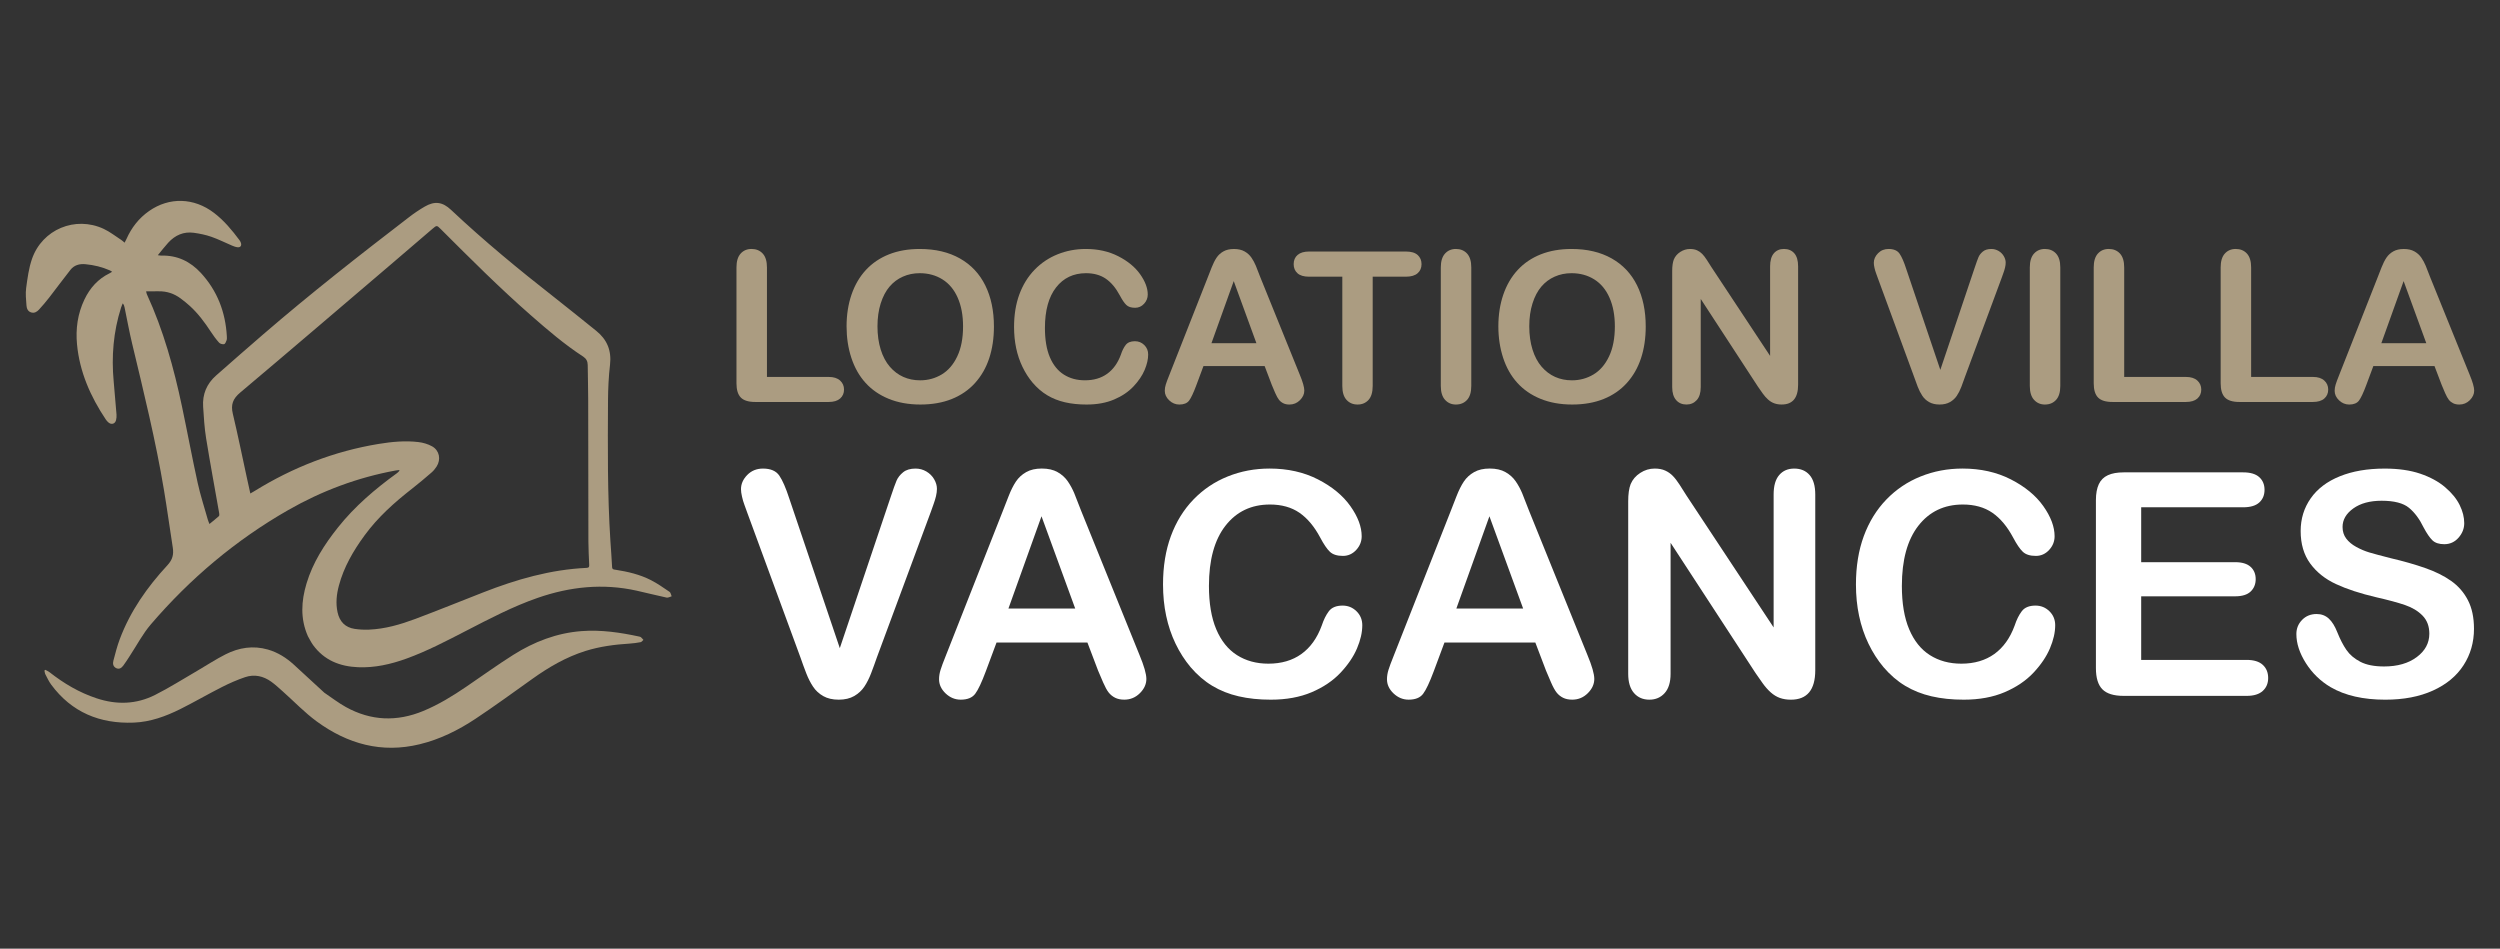 <?xml version="1.0" encoding="utf-8"?>
<!-- Generator: Adobe Illustrator 16.0.0, SVG Export Plug-In . SVG Version: 6.00 Build 0)  -->
<!DOCTYPE svg PUBLIC "-//W3C//DTD SVG 1.1//EN" "http://www.w3.org/Graphics/SVG/1.1/DTD/svg11.dtd">
<svg version="1.1" id="Calque_1" xmlns="http://www.w3.org/2000/svg" xmlns:xlink="http://www.w3.org/1999/xlink" x="0px" y="0px"
	 width="224px" height="85px" viewBox="0 0 224 85" enable-background="new 0 0 224 85" xml:space="preserve">
<rect x="0" y="0" width="224" height="85" fill="#333333" stroke="none"/>
<g>
	<g>
		<path fill="#AB9C81" d="M27.586,57.001c-0.693-1.571-0.594-3.146-0.122-4.718c0.564-1.881,1.604-3.5,2.816-5.022
			c1.508-1.896,3.331-3.448,5.283-4.86c0.092-0.066,0.179-0.14,0.243-0.288c-0.117,0.014-0.235,0.021-0.352,0.042
			c-3.413,0.625-6.624,1.829-9.627,3.545c-4.702,2.689-8.793,6.139-12.314,10.248c-0.729,0.852-1.257,1.874-1.878,2.816
			c-0.193,0.294-0.376,0.596-0.589,0.875c-0.152,0.198-0.355,0.362-0.634,0.226c-0.281-0.138-0.321-0.404-0.253-0.661
			c0.171-0.648,0.336-1.302,0.571-1.929c0.942-2.518,2.464-4.676,4.272-6.63c0.455-0.49,0.577-0.963,0.481-1.573
			c-0.27-1.718-0.503-3.44-0.789-5.155c-0.738-4.424-1.813-8.775-2.855-13.133c-0.258-1.079-0.455-2.171-0.681-3.258
			c-0.023-0.111-0.057-0.221-0.16-0.345c-0.051,0.128-0.11,0.254-0.152,0.385c-0.686,2.157-0.869,4.364-0.659,6.611
			c0.093,0.988,0.176,1.976,0.253,2.965c0.013,0.167-0.001,0.344-0.043,0.506c-0.085,0.333-0.406,0.431-0.671,0.212
			c-0.098-0.08-0.184-0.181-0.254-0.286c-1.362-2.044-2.336-4.242-2.57-6.713c-0.132-1.393,0.054-2.748,0.664-4.025
			c0.494-1.034,1.217-1.847,2.261-2.353c0.066-0.031,0.125-0.074,0.22-0.131c-0.083-0.052-0.136-0.096-0.198-0.123
			c-0.7-0.307-1.431-0.485-2.193-0.557c-0.54-0.05-1.008,0.081-1.345,0.507c-0.648,0.819-1.265,1.662-1.906,2.487
			c-0.287,0.369-0.591,0.728-0.908,1.071c-0.183,0.199-0.414,0.35-0.713,0.253c-0.304-0.098-0.392-0.368-0.412-0.631
			c-0.039-0.519-0.096-1.051-0.027-1.561c0.119-0.874,0.235-1.767,0.52-2.594c0.915-2.653,3.883-3.885,6.428-2.697
			c0.563,0.263,1.063,0.663,1.59,1.003c0.087,0.057,0.162,0.133,0.282,0.232c0.065-0.127,0.12-0.224,0.165-0.324
			c0.451-1.018,1.111-1.868,2.025-2.509c1.808-1.266,4.017-1.208,5.813,0.159c0.9,0.685,1.616,1.546,2.287,2.447
			c0.057,0.076,0.107,0.163,0.134,0.253c0.076,0.246-0.046,0.412-0.301,0.386c-0.166-0.017-0.332-0.078-0.487-0.144
			c-0.619-0.262-1.221-0.57-1.854-0.791c-0.508-0.177-1.047-0.289-1.582-0.362c-0.914-0.125-1.678,0.217-2.292,0.889
			c-0.311,0.339-0.591,0.708-0.932,1.121c0.176,0.02,0.247,0.036,0.317,0.034c1.428-0.039,2.6,0.528,3.547,1.56
			c1.466,1.596,2.197,3.504,2.319,5.655c0.008,0.127,0.016,0.264-0.024,0.381c-0.044,0.129-0.127,0.323-0.221,0.34
			c-0.14,0.026-0.355-0.031-0.448-0.134c-0.27-0.3-0.511-0.628-0.732-0.967c-0.55-0.842-1.146-1.646-1.894-2.327
			c-0.26-0.236-0.535-0.458-0.817-0.667c-0.583-0.434-1.24-0.655-1.972-0.642c-0.361,0.006-0.722,0.001-1.125,0.001
			c0.029,0.116,0.037,0.197,0.07,0.268c1.481,3.219,2.417,6.609,3.146,10.06c0.481,2.275,0.904,4.562,1.403,6.833
			c0.244,1.111,0.601,2.199,0.909,3.296c0.032,0.112,0.081,0.218,0.146,0.392c0.303-0.249,0.585-0.467,0.848-0.706
			c0.049-0.044,0.04-0.177,0.025-0.264c-0.393-2.245-0.811-4.486-1.175-6.736c-0.149-0.925-0.201-1.866-0.263-2.802
			c-0.074-1.113,0.32-2.056,1.158-2.794c1.4-1.234,2.804-2.465,4.218-3.684c4.235-3.654,8.637-7.101,13.072-10.506
			c0.447-0.344,0.918-0.663,1.406-0.946c0.897-0.522,1.597-0.425,2.356,0.289c2.964,2.787,6.099,5.371,9.303,7.876
			c1.243,0.972,2.466,1.971,3.7,2.958c0.979,0.783,1.391,1.772,1.245,3.041c-0.124,1.068-0.175,2.15-0.181,3.226
			c-0.021,4.182-0.056,8.365,0.213,12.543c0.052,0.787,0.114,1.573,0.153,2.362c0.012,0.226,0.153,0.218,0.3,0.241
			c1.102,0.17,2.185,0.422,3.181,0.932c0.583,0.299,1.127,0.682,1.671,1.052c0.104,0.07,0.125,0.261,0.184,0.396
			c-0.151,0.042-0.316,0.145-0.454,0.115c-0.896-0.19-1.783-0.42-2.679-0.619c-3.023-0.672-5.971-0.363-8.88,0.648
			c-2.218,0.771-4.285,1.856-6.361,2.927c-1.765,0.909-3.521,1.835-5.392,2.513c-1.396,0.504-2.827,0.832-4.322,0.771
			c-1.635-0.066-3.044-0.618-4.041-1.988C27.876,57.554,27.747,57.28,27.586,57.001z M34.994,23.718
			c-4.491,3.826-8.971,7.666-13.483,11.466c-0.644,0.542-0.843,1.072-0.652,1.878c0.451,1.898,0.84,3.81,1.254,5.717
			c0.101,0.464,0.204,0.928,0.316,1.438c0.153-0.088,0.262-0.147,0.367-0.213c3.443-2.131,7.147-3.575,11.148-4.231
			c1.172-0.192,2.354-0.304,3.539-0.165c0.423,0.05,0.866,0.178,1.235,0.385c0.659,0.372,0.81,1.171,0.401,1.81
			c-0.125,0.195-0.279,0.383-0.454,0.534c-0.564,0.488-1.134,0.972-1.722,1.43c-1.588,1.238-3.081,2.568-4.277,4.204
			c-1.009,1.38-1.861,2.839-2.303,4.504c-0.208,0.781-0.292,1.575-0.12,2.376c0.181,0.838,0.68,1.371,1.541,1.498
			c0.419,0.062,0.851,0.084,1.274,0.066c1.445-0.059,2.821-0.461,4.162-0.963c2.027-0.762,4.034-1.575,6.051-2.365
			c2.995-1.174,6.059-2.059,9.297-2.206c0.221-0.011,0.23-0.12,0.223-0.29c-0.028-0.692-0.069-1.386-0.071-2.078
			c-0.011-4.225-0.009-8.45-0.018-12.675c-0.003-1.045-0.03-2.09-0.043-3.136c-0.004-0.324-0.126-0.567-0.403-0.749
			c-1.68-1.091-3.192-2.392-4.694-3.706c-2.805-2.453-5.435-5.089-8.07-7.72c-0.351-0.351-0.359-0.354-0.745-0.024
			C37.505,21.562,36.268,22.626,34.994,23.718z"/>
		<path fill="#AB9C81" d="M29.058,62.065c0.654,0.441,1.265,0.916,1.933,1.286c2.246,1.243,4.564,1.332,6.934,0.352
			c1.369-0.565,2.621-1.336,3.84-2.164c1.403-0.952,2.777-1.949,4.21-2.854c1.873-1.182,3.902-1.97,6.135-2.138
			c1.751-0.132,3.468,0.123,5.173,0.491c0.052,0.012,0.11,0.024,0.147,0.058c0.079,0.071,0.146,0.155,0.219,0.235
			c-0.082,0.071-0.154,0.188-0.246,0.206c-0.324,0.063-0.653,0.106-0.982,0.128c-1.345,0.084-2.673,0.256-3.966,0.662
			c-1.729,0.545-3.271,1.44-4.739,2.488c-1.693,1.207-3.375,2.434-5.105,3.584c-1.542,1.025-3.195,1.846-5.013,2.287
			c-3.407,0.83-6.458-0.031-9.212-2.041c-1.097-0.802-2.046-1.803-3.066-2.709c-0.327-0.289-0.648-0.589-1.001-0.845
			c-0.715-0.52-1.523-0.702-2.366-0.415c-0.713,0.242-1.41,0.549-2.083,0.891c-1.246,0.632-2.455,1.336-3.705,1.961
			c-1.315,0.656-2.698,1.16-4.181,1.218c-3.029,0.118-5.558-0.915-7.397-3.403c-0.208-0.281-0.356-0.605-0.519-0.918
			c-0.053-0.103-0.06-0.229-0.088-0.344c0.028-0.021,0.055-0.044,0.082-0.066c0.129,0.074,0.271,0.133,0.387,0.223
			c1.276,1,2.644,1.813,4.2,2.328c1.811,0.602,3.566,0.547,5.251-0.303c1.283-0.646,2.501-1.422,3.746-2.143
			c0.857-0.498,1.687-1.048,2.57-1.494c1.196-0.604,2.467-0.805,3.789-0.426c0.892,0.258,1.651,0.74,2.329,1.359
			C27.239,60.387,28.138,61.221,29.058,62.065z"/>
	</g>
	<g>
		<g>
			<path fill="#AB9C81" d="M68.719,23.963v9.81h5.535c0.441,0,0.779,0.107,1.017,0.322c0.236,0.214,0.354,0.484,0.354,0.808
				c0,0.331-0.116,0.599-0.35,0.805c-0.233,0.205-0.573,0.308-1.021,0.308h-6.593c-0.594,0-1.021-0.132-1.282-0.396
				c-0.26-0.263-0.391-0.689-0.391-1.278v-10.38c0-0.552,0.125-0.966,0.373-1.241c0.248-0.276,0.574-0.415,0.979-0.415
				c0.41,0,0.743,0.136,0.997,0.409C68.592,22.991,68.719,23.406,68.719,23.963z"/>
			<path fill="#AB9C81" d="M82.41,22.308c1.397,0,2.598,0.284,3.6,0.85c1.002,0.568,1.76,1.374,2.274,2.419
				c0.516,1.045,0.772,2.272,0.772,3.682c0,1.042-0.141,1.988-0.422,2.841c-0.283,0.853-0.705,1.59-1.27,2.216
				c-0.563,0.625-1.256,1.103-2.077,1.433c-0.822,0.331-1.763,0.497-2.823,0.497c-1.054,0-1.998-0.17-2.832-0.51
				c-0.833-0.34-1.528-0.819-2.086-1.439c-0.559-0.618-0.979-1.363-1.265-2.234s-0.428-1.811-0.428-2.822
				c0-1.036,0.148-1.986,0.445-2.851c0.298-0.864,0.729-1.599,1.292-2.206c0.564-0.607,1.251-1.071,2.06-1.393
				C80.46,22.469,81.379,22.308,82.41,22.308z M86.29,29.241c0-0.987-0.16-1.842-0.479-2.565c-0.318-0.724-0.773-1.271-1.366-1.642
				c-0.591-0.37-1.27-0.556-2.035-0.556c-0.546,0-1.05,0.103-1.513,0.309c-0.463,0.205-0.861,0.503-1.195,0.896
				c-0.334,0.392-0.597,0.893-0.791,1.503c-0.192,0.609-0.289,1.295-0.289,2.055c0,0.766,0.097,1.458,0.289,2.078
				c0.194,0.619,0.467,1.133,0.819,1.54c0.352,0.408,0.756,0.712,1.214,0.915c0.456,0.203,0.957,0.303,1.503,0.303
				c0.698,0,1.34-0.174,1.926-0.523c0.585-0.349,1.051-0.889,1.396-1.618C86.117,31.205,86.29,30.308,86.29,29.241z"/>
			<path fill="#AB9C81" d="M102.876,31.76c0,0.429-0.106,0.893-0.318,1.393c-0.211,0.5-0.544,0.99-0.997,1.471
				c-0.454,0.482-1.033,0.873-1.737,1.172c-0.705,0.3-1.527,0.45-2.464,0.45c-0.712,0-1.358-0.067-1.94-0.202
				c-0.582-0.135-1.111-0.344-1.587-0.63c-0.475-0.285-0.912-0.66-1.31-1.126c-0.355-0.422-0.658-0.896-0.91-1.42
				c-0.252-0.525-0.439-1.083-0.565-1.678c-0.125-0.595-0.188-1.227-0.188-1.894c0-1.085,0.158-2.057,0.473-2.916
				c0.317-0.858,0.769-1.592,1.357-2.201c0.588-0.61,1.278-1.074,2.068-1.393c0.791-0.319,1.633-0.479,2.528-0.479
				c1.091,0,2.063,0.217,2.915,0.653c0.852,0.435,1.504,0.973,1.958,1.614c0.453,0.641,0.68,1.245,0.68,1.815
				c0,0.313-0.11,0.589-0.331,0.828c-0.221,0.24-0.487,0.359-0.799,0.359c-0.351,0-0.611-0.083-0.786-0.249
				c-0.176-0.166-0.369-0.45-0.584-0.854c-0.356-0.668-0.774-1.168-1.255-1.499c-0.481-0.331-1.075-0.497-1.779-0.497
				c-1.122,0-2.016,0.426-2.681,1.278c-0.664,0.852-0.997,2.063-0.997,3.631c0,1.048,0.146,1.92,0.44,2.616
				c0.295,0.696,0.712,1.215,1.251,1.558c0.54,0.344,1.171,0.515,1.895,0.515c0.784,0,1.447-0.193,1.99-0.583
				c0.542-0.39,0.952-0.96,1.228-1.715c0.116-0.355,0.26-0.646,0.432-0.868c0.172-0.224,0.448-0.336,0.827-0.336
				c0.325,0,0.604,0.113,0.837,0.34C102.759,31.141,102.876,31.423,102.876,31.76z"/>
			<path fill="#AB9C81" d="M113.954,34.491l-0.643-1.692h-5.48l-0.644,1.729c-0.252,0.673-0.466,1.129-0.644,1.365
				c-0.178,0.236-0.469,0.354-0.873,0.354c-0.343,0-0.647-0.125-0.91-0.376c-0.264-0.252-0.396-0.537-0.396-0.856
				c0-0.184,0.03-0.374,0.092-0.57c0.062-0.196,0.162-0.468,0.304-0.818l3.447-8.752c0.098-0.251,0.217-0.553,0.354-0.906
				c0.139-0.352,0.286-0.645,0.441-0.878c0.156-0.233,0.361-0.421,0.616-0.565c0.254-0.144,0.568-0.216,0.942-0.216
				c0.381,0,0.697,0.072,0.951,0.216c0.255,0.144,0.461,0.33,0.616,0.556c0.156,0.227,0.288,0.471,0.396,0.731
				c0.106,0.261,0.243,0.608,0.408,1.044l3.521,8.697c0.276,0.662,0.414,1.143,0.414,1.443c0,0.313-0.13,0.599-0.391,0.859
				c-0.261,0.261-0.575,0.391-0.942,0.391c-0.215,0-0.398-0.038-0.552-0.115s-0.282-0.18-0.386-0.312
				c-0.105-0.132-0.217-0.334-0.336-0.607S114.04,34.699,113.954,34.491z M108.547,30.749h4.027l-2.031-5.563L108.547,30.749z"/>
			<path fill="#AB9C81" d="M125.972,24.791h-2.979v9.791c0,0.564-0.127,0.983-0.378,1.255s-0.575,0.409-0.974,0.409
				c-0.404,0-0.734-0.137-0.988-0.413c-0.255-0.276-0.382-0.692-0.382-1.251v-9.791h-2.979c-0.466,0-0.813-0.103-1.039-0.309
				c-0.227-0.205-0.341-0.476-0.341-0.813c0-0.35,0.118-0.626,0.354-0.828c0.237-0.203,0.578-0.304,1.026-0.304h8.68
				c0.472,0,0.821,0.104,1.051,0.313c0.231,0.208,0.346,0.481,0.346,0.818c0,0.337-0.116,0.608-0.35,0.813
				C126.786,24.688,126.437,24.791,125.972,24.791z"/>
			<path fill="#AB9C81" d="M129.096,34.582V23.963c0-0.552,0.126-0.966,0.378-1.241c0.251-0.276,0.576-0.415,0.975-0.415
				c0.41,0,0.743,0.136,0.998,0.409c0.253,0.274,0.38,0.689,0.38,1.247v10.619c0,0.559-0.127,0.975-0.38,1.251
				c-0.255,0.276-0.588,0.413-0.998,0.413c-0.393,0-0.716-0.14-0.971-0.418C129.224,35.549,129.096,35.134,129.096,34.582z"/>
			<path fill="#AB9C81" d="M140.81,22.308c1.397,0,2.598,0.284,3.601,0.85c1.002,0.568,1.76,1.374,2.274,2.419
				c0.516,1.045,0.772,2.272,0.772,3.682c0,1.042-0.141,1.988-0.423,2.841s-0.704,1.59-1.269,2.216
				c-0.564,0.625-1.257,1.103-2.077,1.433c-0.822,0.331-1.763,0.497-2.823,0.497c-1.054,0-1.999-0.17-2.832-0.51
				c-0.833-0.34-1.529-0.819-2.087-1.439c-0.559-0.618-0.979-1.363-1.265-2.234c-0.284-0.871-0.428-1.811-0.428-2.822
				c0-1.036,0.149-1.986,0.446-2.851c0.297-0.864,0.729-1.599,1.291-2.206c0.564-0.607,1.251-1.071,2.06-1.393
				C138.861,22.469,139.78,22.308,140.81,22.308z M144.691,29.241c0-0.987-0.16-1.842-0.479-2.565
				c-0.319-0.724-0.773-1.271-1.366-1.642c-0.591-0.37-1.271-0.556-2.036-0.556c-0.546,0-1.049,0.103-1.512,0.309
				c-0.463,0.205-0.861,0.503-1.196,0.896c-0.333,0.392-0.597,0.893-0.79,1.503c-0.192,0.609-0.289,1.295-0.289,2.055
				c0,0.766,0.097,1.458,0.289,2.078c0.193,0.619,0.466,1.133,0.818,1.54c0.353,0.408,0.757,0.712,1.214,0.915
				c0.456,0.203,0.957,0.303,1.503,0.303c0.698,0,1.34-0.174,1.926-0.523s1.052-0.889,1.397-1.618
				C144.517,31.205,144.691,30.308,144.691,29.241z"/>
			<path fill="#AB9C81" d="M153.351,23.945l5.25,7.943v-8.018c0-0.52,0.112-0.911,0.336-1.172c0.223-0.26,0.524-0.391,0.905-0.391
				c0.392,0,0.701,0.131,0.929,0.391c0.227,0.261,0.34,0.652,0.34,1.172v10.602c0,1.182-0.49,1.773-1.472,1.773
				c-0.245,0-0.466-0.035-0.661-0.106c-0.196-0.07-0.38-0.181-0.553-0.335c-0.171-0.153-0.33-0.332-0.477-0.537
				c-0.147-0.206-0.294-0.416-0.441-0.63l-5.121-7.851v7.896c0,0.516-0.12,0.904-0.358,1.168c-0.24,0.263-0.546,0.395-0.92,0.395
				c-0.387,0-0.696-0.133-0.929-0.4c-0.233-0.267-0.35-0.654-0.35-1.163V24.286c0-0.441,0.05-0.788,0.147-1.04
				c0.116-0.276,0.31-0.501,0.579-0.675c0.271-0.175,0.561-0.263,0.874-0.263c0.244,0,0.454,0.041,0.629,0.12
				c0.175,0.08,0.328,0.187,0.46,0.322c0.132,0.135,0.267,0.31,0.405,0.524C153.061,23.488,153.205,23.712,153.351,23.945z"/>
			<path fill="#AB9C81" d="M170.8,24.101l3.053,9.039l3.062-9.103c0.159-0.478,0.279-0.811,0.358-0.998
				c0.08-0.187,0.212-0.354,0.396-0.505c0.184-0.15,0.435-0.226,0.753-0.226c0.233,0,0.449,0.059,0.649,0.175
				c0.199,0.117,0.354,0.271,0.468,0.465c0.114,0.193,0.17,0.387,0.17,0.583c0,0.135-0.018,0.28-0.055,0.437
				c-0.036,0.157-0.082,0.31-0.138,0.459c-0.055,0.151-0.11,0.305-0.165,0.465l-3.265,8.808c-0.116,0.337-0.233,0.656-0.349,0.96
				c-0.117,0.303-0.252,0.57-0.404,0.799c-0.154,0.23-0.358,0.419-0.612,0.565c-0.254,0.147-0.566,0.221-0.933,0.221
				c-0.368,0-0.68-0.072-0.934-0.216c-0.255-0.143-0.46-0.333-0.616-0.57c-0.156-0.235-0.293-0.503-0.409-0.804
				s-0.232-0.619-0.35-0.956l-3.208-8.734c-0.056-0.16-0.112-0.315-0.17-0.47c-0.059-0.153-0.108-0.318-0.147-0.497
				c-0.04-0.177-0.06-0.328-0.06-0.45c0-0.312,0.126-0.597,0.377-0.855s0.566-0.386,0.947-0.386c0.465,0,0.795,0.143,0.988,0.428
				C170.401,23.021,170.599,23.476,170.8,24.101z"/>
			<path fill="#AB9C81" d="M181.871,34.582V23.963c0-0.552,0.126-0.966,0.377-1.241c0.251-0.276,0.577-0.415,0.976-0.415
				c0.409,0,0.743,0.136,0.997,0.409c0.254,0.274,0.381,0.689,0.381,1.247v10.619c0,0.559-0.127,0.975-0.381,1.251
				s-0.588,0.413-0.997,0.413c-0.394,0-0.717-0.14-0.971-0.418C181.998,35.549,181.871,35.134,181.871,34.582z"/>
			<path fill="#AB9C81" d="M190.328,23.963v9.81h5.536c0.441,0,0.779,0.107,1.016,0.322c0.236,0.214,0.354,0.484,0.354,0.808
				c0,0.331-0.116,0.599-0.349,0.805c-0.233,0.205-0.573,0.308-1.021,0.308h-6.593c-0.595,0-1.021-0.132-1.283-0.396
				c-0.26-0.263-0.391-0.689-0.391-1.278v-10.38c0-0.552,0.125-0.966,0.373-1.241c0.249-0.276,0.574-0.415,0.979-0.415
				c0.41,0,0.743,0.136,0.998,0.409C190.201,22.991,190.328,23.406,190.328,23.963z"/>
			<path fill="#AB9C81" d="M201.702,23.963v9.81h5.536c0.441,0,0.779,0.107,1.016,0.322c0.236,0.214,0.354,0.484,0.354,0.808
				c0,0.331-0.116,0.599-0.35,0.805c-0.232,0.205-0.573,0.308-1.02,0.308h-6.593c-0.595,0-1.021-0.132-1.283-0.396
				c-0.26-0.263-0.391-0.689-0.391-1.278v-10.38c0-0.552,0.125-0.966,0.373-1.241c0.249-0.276,0.574-0.415,0.979-0.415
				c0.41,0,0.743,0.136,0.998,0.409C201.575,22.991,201.702,23.406,201.702,23.963z"/>
			<path fill="#AB9C81" d="M218.775,34.491l-0.644-1.692h-5.479l-0.644,1.729c-0.252,0.673-0.466,1.129-0.644,1.365
				c-0.179,0.236-0.469,0.354-0.873,0.354c-0.344,0-0.647-0.125-0.911-0.376c-0.264-0.252-0.396-0.537-0.396-0.856
				c0-0.184,0.031-0.374,0.093-0.57c0.061-0.196,0.162-0.468,0.303-0.818l3.448-8.752c0.098-0.251,0.216-0.553,0.354-0.906
				c0.139-0.352,0.286-0.645,0.441-0.878c0.156-0.233,0.361-0.421,0.616-0.565c0.254-0.144,0.568-0.216,0.942-0.216
				c0.38,0,0.696,0.072,0.951,0.216s0.461,0.33,0.616,0.556c0.156,0.227,0.288,0.471,0.396,0.731
				c0.106,0.261,0.243,0.608,0.408,1.044l3.521,8.697c0.275,0.662,0.414,1.143,0.414,1.443c0,0.313-0.131,0.599-0.391,0.859
				c-0.262,0.261-0.575,0.391-0.942,0.391c-0.215,0-0.398-0.038-0.552-0.115s-0.283-0.18-0.387-0.312
				c-0.104-0.132-0.216-0.334-0.335-0.607S218.86,34.699,218.775,34.491z M213.369,30.749h4.026l-2.031-5.563L213.369,30.749z"/>
		</g>
		<g>
			<path fill="#FFFFFF" d="M70.713,44.647l4.534,13.428l4.55-13.523c0.236-0.71,0.414-1.205,0.532-1.483
				c0.118-0.277,0.314-0.527,0.588-0.751c0.272-0.223,0.646-0.334,1.119-0.334c0.347,0,0.668,0.087,0.964,0.259
				c0.295,0.174,0.528,0.403,0.696,0.69c0.169,0.287,0.253,0.576,0.253,0.866c0,0.201-0.028,0.417-0.082,0.65
				c-0.056,0.232-0.123,0.459-0.205,0.682c-0.082,0.225-0.164,0.455-0.245,0.691l-4.85,13.086c-0.174,0.501-0.346,0.977-0.52,1.427
				c-0.174,0.452-0.374,0.849-0.602,1.188c-0.228,0.342-0.53,0.622-0.907,0.841c-0.378,0.218-0.841,0.327-1.388,0.327
				c-0.546,0-1.009-0.106-1.386-0.32c-0.378-0.215-0.684-0.497-0.915-0.848c-0.232-0.35-0.435-0.748-0.608-1.195
				c-0.174-0.445-0.346-0.919-0.52-1.42l-4.768-12.977c-0.081-0.237-0.165-0.471-0.252-0.697c-0.087-0.229-0.16-0.473-0.218-0.738
				c-0.061-0.264-0.09-0.486-0.09-0.668c0-0.466,0.188-0.889,0.56-1.271c0.374-0.382,0.843-0.573,1.408-0.573
				c0.691,0,1.181,0.212,1.468,0.635S70.413,43.719,70.713,44.647z"/>
			<path fill="#FFFFFF" d="M98.387,60.083l-0.955-2.514h-8.142l-0.956,2.567c-0.374,1.002-0.692,1.68-0.957,2.029
				c-0.264,0.35-0.696,0.525-1.297,0.525c-0.511,0-0.961-0.187-1.353-0.559c-0.392-0.375-0.588-0.798-0.588-1.271
				c0-0.273,0.046-0.556,0.138-0.848c0.09-0.29,0.24-0.695,0.45-1.215l5.122-13.004c0.146-0.374,0.321-0.822,0.526-1.346
				c0.204-0.523,0.423-0.959,0.655-1.305s0.538-0.627,0.915-0.84c0.379-0.215,0.845-0.321,1.4-0.321
				c0.564,0,1.036,0.106,1.414,0.321c0.378,0.213,0.683,0.489,0.915,0.826c0.231,0.336,0.428,0.699,0.588,1.085
				c0.158,0.388,0.361,0.904,0.607,1.551l5.231,12.923c0.41,0.983,0.615,1.698,0.615,2.145c0,0.465-0.193,0.891-0.581,1.277
				s-0.854,0.58-1.399,0.58c-0.318,0-0.593-0.057-0.82-0.171c-0.227-0.114-0.418-0.269-0.574-0.464
				c-0.154-0.195-0.32-0.496-0.497-0.902C98.668,60.75,98.515,60.393,98.387,60.083z M90.356,54.523h5.982l-3.019-8.265
				L90.356,54.523z"/>
			<path fill="#FFFFFF" d="M122.061,56.025c0,0.638-0.157,1.328-0.472,2.07s-0.808,1.471-1.482,2.186
				c-0.673,0.715-1.534,1.295-2.581,1.742c-1.048,0.445-2.267,0.668-3.661,0.668c-1.057,0-2.017-0.1-2.882-0.301
				c-0.865-0.2-1.65-0.512-2.356-0.936c-0.706-0.423-1.354-0.98-1.947-1.673c-0.527-0.628-0.979-1.332-1.352-2.11
				c-0.374-0.779-0.653-1.61-0.84-2.493c-0.188-0.884-0.281-1.821-0.281-2.813c0-1.613,0.235-3.055,0.704-4.331
				c0.47-1.274,1.141-2.364,2.016-3.271c0.874-0.906,1.898-1.598,3.073-2.07c1.174-0.474,2.426-0.71,3.756-0.71
				c1.622,0,3.065,0.323,4.331,0.97s2.235,1.445,2.909,2.396c0.674,0.953,1.011,1.852,1.011,2.698c0,0.465-0.164,0.875-0.491,1.229
				c-0.328,0.355-0.725,0.533-1.189,0.533c-0.519,0-0.907-0.123-1.168-0.369c-0.259-0.246-0.548-0.67-0.866-1.271
				c-0.528-0.992-1.15-1.734-1.865-2.227c-0.715-0.491-1.597-0.737-2.644-0.737c-1.667,0-2.993,0.633-3.981,1.898
				c-0.987,1.266-1.482,3.064-1.482,5.396c0,1.557,0.219,2.853,0.655,3.885c0.438,1.034,1.057,1.807,1.858,2.316
				s1.739,0.765,2.813,0.765c1.166,0,2.152-0.289,2.958-0.866c0.806-0.58,1.413-1.428,1.823-2.549
				c0.174-0.528,0.388-0.958,0.642-1.291c0.256-0.332,0.666-0.498,1.229-0.498c0.483,0,0.898,0.169,1.243,0.506
				C121.887,55.105,122.061,55.524,122.061,56.025z"/>
			<path fill="#FFFFFF" d="M138.521,60.083l-0.956-2.514h-8.141l-0.956,2.567c-0.374,1.002-0.692,1.68-0.957,2.029
				c-0.264,0.35-0.696,0.525-1.298,0.525c-0.51,0-0.96-0.187-1.352-0.559c-0.393-0.375-0.588-0.798-0.588-1.271
				c0-0.273,0.046-0.556,0.137-0.848c0.091-0.29,0.241-0.695,0.451-1.215l5.122-13.004c0.146-0.374,0.32-0.822,0.525-1.346
				s0.424-0.959,0.655-1.305c0.233-0.346,0.539-0.627,0.916-0.84c0.378-0.215,0.845-0.321,1.4-0.321
				c0.564,0,1.036,0.106,1.413,0.321c0.379,0.213,0.684,0.489,0.916,0.826c0.231,0.336,0.428,0.699,0.588,1.085
				c0.158,0.388,0.361,0.904,0.607,1.551l5.231,12.923c0.41,0.983,0.615,1.698,0.615,2.145c0,0.465-0.194,0.891-0.581,1.277
				c-0.388,0.387-0.854,0.58-1.399,0.58c-0.319,0-0.593-0.057-0.82-0.171s-0.419-0.269-0.574-0.464
				c-0.154-0.195-0.321-0.496-0.498-0.902C138.801,60.75,138.648,60.393,138.521,60.083z M130.49,54.523h5.982l-3.02-8.265
				L130.49,54.523z"/>
			<path fill="#FFFFFF" d="M151.117,44.414l7.8,11.803V44.305c0-0.773,0.166-1.354,0.499-1.74c0.332-0.388,0.78-0.581,1.346-0.581
				c0.582,0,1.041,0.193,1.379,0.581c0.337,0.386,0.506,0.967,0.506,1.74v15.751c0,1.758-0.729,2.636-2.186,2.636
				c-0.365,0-0.692-0.053-0.984-0.156c-0.291-0.105-0.563-0.271-0.819-0.498c-0.255-0.229-0.491-0.495-0.711-0.801
				c-0.218-0.305-0.437-0.616-0.655-0.936l-7.608-11.665V60.37c0,0.765-0.178,1.343-0.532,1.733
				c-0.354,0.393-0.811,0.588-1.366,0.588c-0.574,0-1.033-0.197-1.379-0.594c-0.347-0.396-0.52-0.973-0.52-1.728V44.92
				c0-0.655,0.072-1.17,0.219-1.544c0.172-0.409,0.459-0.744,0.86-1.003c0.4-0.26,0.833-0.39,1.297-0.39
				c0.365,0,0.677,0.06,0.936,0.178c0.261,0.118,0.487,0.276,0.684,0.478c0.196,0.2,0.396,0.461,0.602,0.779
				S150.898,44.068,151.117,44.414z"/>
			<path fill="#FFFFFF" d="M184.146,56.025c0,0.638-0.157,1.328-0.472,2.07s-0.808,1.471-1.481,2.186s-1.535,1.295-2.582,1.742
				c-1.047,0.445-2.267,0.668-3.661,0.668c-1.056,0-2.017-0.1-2.881-0.301c-0.866-0.2-1.651-0.512-2.357-0.936
				c-0.706-0.423-1.354-0.98-1.946-1.673c-0.528-0.628-0.979-1.332-1.353-2.11c-0.374-0.779-0.653-1.61-0.84-2.493
				c-0.188-0.884-0.28-1.821-0.28-2.813c0-1.613,0.235-3.055,0.703-4.331c0.47-1.274,1.141-2.364,2.016-3.271
				c0.874-0.906,1.898-1.598,3.073-2.07c1.175-0.474,2.427-0.71,3.756-0.71c1.622,0,3.065,0.323,4.331,0.97s2.235,1.445,2.91,2.396
				c0.673,0.953,1.01,1.852,1.01,2.698c0,0.465-0.163,0.875-0.491,1.229c-0.327,0.355-0.724,0.533-1.189,0.533
				c-0.519,0-0.907-0.123-1.167-0.369c-0.259-0.246-0.549-0.67-0.867-1.271c-0.528-0.992-1.149-1.734-1.865-2.227
				c-0.715-0.491-1.597-0.737-2.644-0.737c-1.666,0-2.993,0.633-3.981,1.898c-0.987,1.266-1.481,3.064-1.481,5.396
				c0,1.557,0.218,2.853,0.655,3.885c0.437,1.034,1.056,1.807,1.857,2.316s1.74,0.765,2.814,0.765c1.165,0,2.151-0.289,2.958-0.866
				c0.805-0.58,1.413-1.428,1.822-2.549c0.174-0.528,0.388-0.958,0.643-1.291c0.255-0.332,0.665-0.498,1.229-0.498
				c0.482,0,0.897,0.169,1.243,0.506C183.973,55.105,184.146,55.524,184.146,56.025z"/>
			<path fill="#FFFFFF" d="M200.989,45.453h-9.139v4.918h8.415c0.619,0,1.081,0.139,1.386,0.416c0.306,0.277,0.459,0.645,0.459,1.1
				c0,0.456-0.151,0.826-0.452,1.113c-0.3,0.287-0.765,0.43-1.393,0.43h-8.415v5.697h9.453c0.638,0,1.118,0.147,1.441,0.443
				c0.323,0.297,0.484,0.69,0.484,1.182c0,0.474-0.161,0.859-0.484,1.154c-0.323,0.296-0.804,0.444-1.441,0.444H190.28
				c-0.884,0-1.52-0.196-1.905-0.588c-0.388-0.392-0.581-1.024-0.581-1.898V44.811c0-0.582,0.087-1.059,0.26-1.428
				c0.173-0.368,0.444-0.637,0.813-0.805c0.369-0.17,0.84-0.254,1.414-0.254h10.709c0.646,0,1.128,0.145,1.441,0.43
				c0.314,0.287,0.471,0.664,0.471,1.128c0,0.474-0.156,0.854-0.471,1.141C202.117,45.31,201.635,45.453,200.989,45.453z"/>
			<path fill="#FFFFFF" d="M221.669,56.34c0,1.212-0.312,2.299-0.936,3.265s-1.536,1.722-2.738,2.268
				c-1.203,0.546-2.627,0.819-4.275,0.819c-1.977,0-3.606-0.373-4.891-1.12c-0.911-0.537-1.65-1.255-2.22-2.15
				c-0.569-0.897-0.854-1.769-0.854-2.617c0-0.491,0.172-0.912,0.513-1.263c0.342-0.351,0.777-0.526,1.305-0.526
				c0.429,0,0.79,0.138,1.086,0.409c0.296,0.274,0.548,0.68,0.759,1.217c0.255,0.637,0.53,1.17,0.825,1.598
				c0.296,0.428,0.713,0.781,1.25,1.059c0.538,0.278,1.243,0.416,2.118,0.416c1.201,0,2.179-0.279,2.93-0.84
				c0.751-0.559,1.127-1.258,1.127-2.096c0-0.665-0.202-1.204-0.607-1.619c-0.405-0.414-0.93-0.73-1.571-0.949
				s-1.501-0.451-2.575-0.696c-1.438-0.337-2.643-0.731-3.613-1.183c-0.97-0.45-1.738-1.064-2.309-1.844
				c-0.568-0.779-0.854-1.746-0.854-2.902c0-1.103,0.301-2.081,0.902-2.937c0.6-0.856,1.471-1.515,2.609-1.974
				c1.138-0.461,2.476-0.69,4.015-0.69c1.229,0,2.293,0.153,3.19,0.457c0.896,0.306,1.642,0.71,2.232,1.216
				c0.593,0.506,1.025,1.036,1.299,1.592s0.41,1.098,0.41,1.625c0,0.483-0.172,0.918-0.513,1.306
				c-0.341,0.386-0.767,0.579-1.277,0.579c-0.465,0-0.817-0.115-1.06-0.348c-0.24-0.231-0.502-0.612-0.784-1.141
				c-0.365-0.756-0.802-1.346-1.313-1.769c-0.51-0.423-1.329-0.636-2.458-0.636c-1.047,0-1.892,0.23-2.534,0.689
				c-0.642,0.461-0.963,1.014-0.963,1.66c0,0.4,0.109,0.748,0.327,1.038c0.219,0.292,0.52,0.542,0.902,0.751
				c0.383,0.211,0.77,0.374,1.161,0.492s1.038,0.291,1.94,0.52c1.128,0.264,2.15,0.556,3.065,0.875
				c0.916,0.318,1.693,0.704,2.337,1.16c0.642,0.455,1.143,1.031,1.502,1.728S221.669,55.328,221.669,56.34z"/>
		</g>
	</g>
</g>
</svg>
